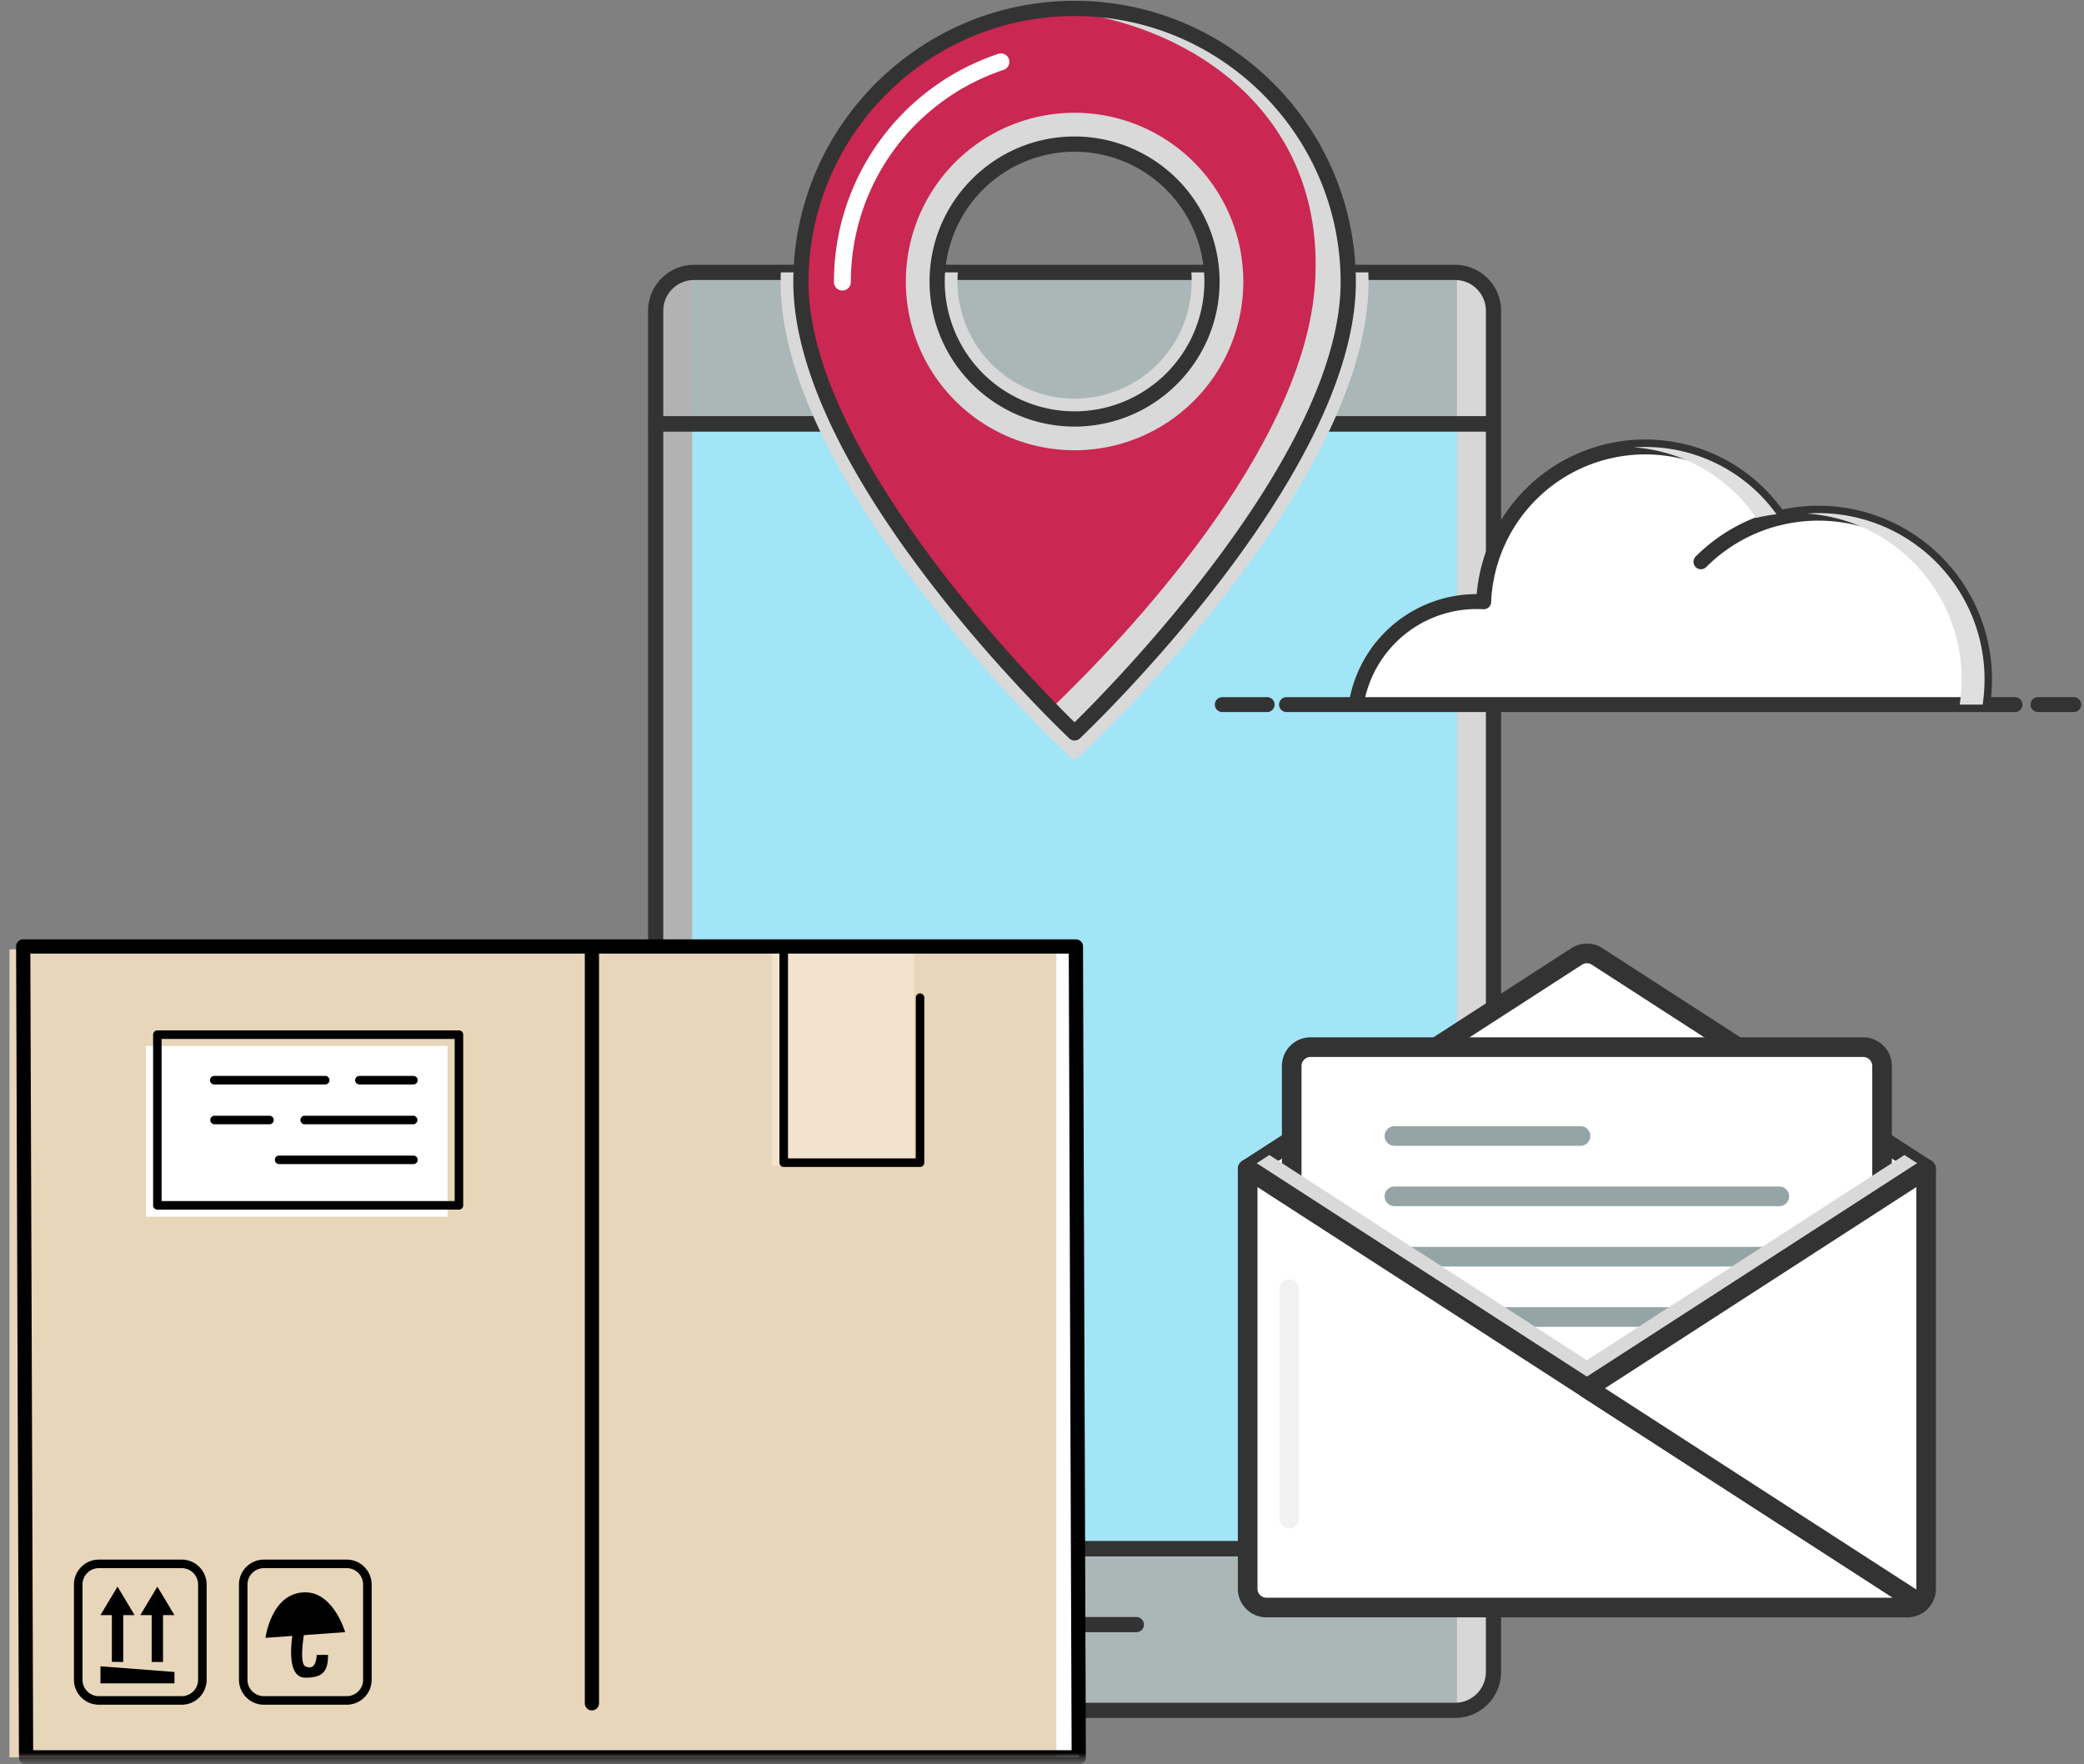 <svg stroke-width=".501" stroke-linejoin="bevel" fill-rule="evenodd" xmlns="http://www.w3.org/2000/svg" overflow="visible" width="129.635" height="109.721" viewBox="0 0 97.226 82.291"><rect x="0" y="0" width="97.226" height="82.291" fill="#808080" stroke="none"/><g transform="matrix(1 0 0 -1 0 82.291)" fill="none" stroke="#000" font-family="Times New Roman" font-size="16"><path d="M69.676 62.518H30.589V10.04h39.087v52.478z" fill="#a1e5f7" stroke="none"/><path d="M30.589 4.293c0-.99.802-1.793 1.792-1.793h35.503c.99 0 1.792.803 1.792 1.793v5.747H30.589V4.293zm39.087 63.5a1.79 1.79 0 01-1.792 1.79H32.381a1.79 1.79 0 01-1.792-1.79v-5.275h39.087v5.275z" fill="#abb7b7" stroke="none"/><path d="M67.974 69.58V2.505a1.79 1.79 0 011.702 1.788v63.5a1.79 1.79 0 01-1.702 1.787z" fill="#d7d7d7" stroke="none"/><path d="M30.589 67.793v-63.5c0-.96.755-1.741 1.703-1.788V69.58a1.79 1.79 0 01-1.703-1.787z" fill="#b2b2b2" stroke="none"/><path d="M67.885 2.146H32.381a2.148 2.148 0 00-2.146 2.147v5.747c0 .196.157.354.354.354h39.087a.354.354 0 00.356-.354V4.293a2.15 2.15 0 00-2.147-2.147M30.943 9.684V4.293a1.44 1.44 0 011.438-1.438h35.504a1.44 1.44 0 011.437 1.438v5.391H30.943zm38.733 52.479H30.589a.354.354 0 00-.354.355v5.275c0 1.182.962 2.146 2.146 2.146h35.504a2.15 2.15 0 002.147-2.146v-5.275a.355.355 0 00-.356-.355m-38.733.709h38.379v4.921c0 .792-.645 1.436-1.437 1.436H32.381a1.438 1.438 0 01-1.438-1.436v-4.921z" fill="#333" stroke="none"/><path d="M69.676 9.684H30.589a.354.354 0 00-.354.356v52.478c0 .197.157.354.354.354h39.087a.354.354 0 00.356-.354V10.04a.356.356 0 00-.356-.356m-38.733.71h38.379v51.769H30.943V10.394zm22.071-4.249h-5.763a.356.356 0 000 .71h5.763a.354.354 0 100-.71z" fill="#333" stroke="none"/><path d="M63.838 69.583H55.58a5.47 5.47 0 00-5.448-5.89 5.47 5.47 0 00-5.446 5.89h-8.258a13.63 13.63 0 01-.009-.452c0-2.118.66-4.379 1.682-6.613 3.434-7.512 10.97-14.716 11.381-15.106l.504-.477a.216.216 0 01.294 0l.504.477c.41.39 7.947 7.594 11.381 15.106 1.021 2.234 1.68 4.495 1.68 6.613 0 .151-.002.301-.007.452z" fill="#d9d9d9" stroke="none"/><path d="M62.899 69.131c0-8.937-12.767-21.032-12.767-21.032S37.365 60.194 37.365 69.131c0 7.052 5.716 12.766 12.767 12.766 7.052 0 12.767-5.714 12.767-12.766m-19.178.026a6.412 6.412 0 1112.824.002 6.412 6.412 0 01-12.824-.002z" fill="#ca2752" stroke="none"/><path d="M50.132 77.03a7.872 7.872 0 11.002-15.744 7.872 7.872 0 01-.002 15.744m0-14.284a6.412 6.412 0 10.002 12.824 6.412 6.412 0 00-.002-12.824z" fill="#d9d9d9" stroke="none"/><path d="M50.132 81.897c-.367 0-.73-.018-1.09-.048 6.561-.554 12.786-4.885 12.313-12.718-.473-7.845-9.041-16.756-12.339-19.921.847-.878 1.116-1.111 1.116-1.111s12.767 12.095 12.767 21.032c0 7.052-5.715 12.766-12.767 12.766z" fill="#d9d9d9" stroke="none"/><path d="M50.132 47.745a.351.351 0 00-.243.097c-.527.498-12.878 12.303-12.878 21.289 0 7.235 5.886 13.122 13.121 13.122 7.236 0 13.123-5.887 13.123-13.122 0-8.986-12.352-20.791-12.878-21.289a.356.356 0 00-.245-.097m0 33.798c-6.843 0-12.412-5.568-12.412-12.412 0-8.004 10.652-18.807 12.412-20.537 1.762 1.73 12.413 12.533 12.413 20.537 0 6.844-5.568 12.412-12.413 12.412m0-19.152c-3.73 0-6.765 3.036-6.765 6.766 0 3.731 3.035 6.767 6.765 6.767a6.775 6.775 0 006.767-6.767c0-3.73-3.036-6.766-6.767-6.766m0 12.823a6.063 6.063 0 01-6.056-6.057 6.064 6.064 0 016.056-6.056 6.064 6.064 0 016.058 6.056 6.063 6.063 0 01-6.058 6.057z" fill="#333" stroke="none"/><path d="M39.299 68.737a.394.394 0 00-.393.394c0 4.843 3.09 9.125 7.689 10.656a.395.395 0 00.249-.748 10.432 10.432 0 01-7.15-9.908.394.394 0 00-.395-.394zM.97.309h49.377l-.265 37.696H1.236L.97.309z" fill="#fff" stroke="none"/><path d="M.44.309h48.845v37.696H.44V.309z" fill="#e8d6ba" stroke="none"/><path d="M6.81 25.528h14.07v7.965H6.81v-7.965z" fill="#fff" stroke="none"/><path d="M36.011 27.917h6.637v10.088h-6.637V27.917z" fill="#f2e3ce" stroke="none"/><mask id="a"><rect x="-10%" y="-10%" width="120%" height="120%" fill="#fff" stroke="none"/></mask><g stroke-linejoin="miter" stroke="none" stroke-width=".117" fill="#000" stroke-miterlimit="79.84" mask="url(#a)"><mask id="b"><rect x="-10%" y="-10%" width="120%" height="120%" fill="#fff"/></mask><g mask="url(#b)"><mask id="c"><rect x="-10%" y="-10%" width="120%" height="120%" fill="#fff"/></mask><g mask="url(#c)"><mask id="d"><rect x="-10%" y="-10%" width="120%" height="120%" fill="#fff"/></mask><g mask="url(#d)"><path d="M27.615 2.499a.331.331 0 00-.332.332v35.041a.332.332 0 10.664 0V2.831a.332.332 0 00-.332-.332z"/></g></g></g></g><mask id="e"><rect x="-10%" y="-10%" width="120%" height="120%" fill="#fff" stroke="none"/></mask><g stroke-linejoin="miter" stroke="none" stroke-width=".117" fill="#000" stroke-miterlimit="79.84" mask="url(#e)"><mask id="f"><rect x="-10%" y="-10%" width="120%" height="120%" fill="#fff"/></mask><g mask="url(#f)"><mask id="g"><rect x="-10%" y="-10%" width="120%" height="120%" fill="#fff"/></mask><g mask="url(#g)"><mask id="h"><rect x="-10%" y="-10%" width="120%" height="120%" fill="#fff"/></mask><g mask="url(#h)"><path d="M42.922 27.851h-6.358a.2.2 0 00-.2.199v9.822a.2.2 0 00.399 0V28.25h5.961v7.499a.199.199 0 00.398 0V28.05a.2.2 0 00-.2-.199z"/></g></g></g></g><mask id="i"><rect x="-10%" y="-10%" width="120%" height="120%" fill="#fff" stroke="none"/></mask><g stroke-linejoin="miter" stroke="none" stroke-width=".117" fill="#000" stroke-miterlimit="79.84" mask="url(#i)"><mask id="j"><rect x="-10%" y="-10%" width="120%" height="120%" fill="#fff"/></mask><g mask="url(#j)"><path d="M.884.309L.751 38.138a.332.332 0 00.332.332h49.111a.332.332 0 00.332-.332L50.659.309a.337.337 0 00-.097-.234.33.33 0 00-.235-.098H1.216a.332.332 0 00-.332.332m48.978 37.497H1.415L1.547.641h48.448l-.133 37.165z"/></g></g><mask id="k"><rect x="-10%" y="-10%" width="120%" height="120%" fill="#fff" stroke="none"/></mask><g stroke-linejoin="miter" stroke="none" stroke-width=".117" fill="#000" stroke-miterlimit="79.84" mask="url(#k)"><path d="M11.149 3.928V8.37c0 .642.522 1.164 1.164 1.164h3.862c.642 0 1.164-.522 1.164-1.164V3.928c0-.642-.522-1.164-1.164-1.164h-3.862c-.642 0-1.164.522-1.164 1.164m1.164 5.208a.768.768 0 01-.767-.766V3.928c0-.422.344-.765.767-.765h3.862c.422 0 .765.343.765.765V8.37a.766.766 0 01-.765.766h-3.862z"/></g><mask id="l"><rect x="-10%" y="-10%" width="120%" height="120%" fill="#fff" stroke="none"/></mask><g stroke-linejoin="miter" stroke="none" stroke-width=".117" fill="#000" stroke-miterlimit="79.84" mask="url(#l)"><path d="M16.102 6.149l-3.716-.265s.265 2.123 1.857 2.123c1.328 0 1.859-1.858 1.859-1.858z"/></g><mask id="m"><rect x="-10%" y="-10%" width="120%" height="120%" fill="#fff" stroke="none"/></mask><g stroke-linejoin="miter" stroke="none" stroke-width=".117" fill="#000" stroke-miterlimit="79.84" mask="url(#m)"><path d="M13.713 6.415s-.531-2.39.53-2.39c.797 0 1.062.266 1.062 1.063h-.531s0-.797-.531-.531c-.335.167 0 1.858 0 1.858h-.53z"/></g><mask id="n"><rect x="-10%" y="-10%" width="120%" height="120%" fill="#fff" stroke="none"/></mask><g stroke-linejoin="miter" stroke="none" stroke-width=".117" fill="#000" stroke-miterlimit="79.84" mask="url(#n)"><path d="M3.45 3.928V8.37c0 .642.522 1.164 1.164 1.164h3.863c.641 0 1.163-.522 1.163-1.164V3.928c0-.642-.522-1.164-1.163-1.164H4.614c-.642 0-1.164.522-1.164 1.164m1.164 5.208a.767.767 0 01-.766-.766V3.928c0-.422.343-.765.766-.765h3.863c.421 0 .765.343.765.765V8.37a.767.767 0 01-.765.766H4.614z"/></g><mask id="o"><rect x="-10%" y="-10%" width="120%" height="120%" fill="#fff" stroke="none"/></mask><g stroke-linejoin="miter" stroke="none" stroke-width=".117" fill="#000" stroke-miterlimit="79.84" mask="url(#o)"><path d="M8.138 4.291V3.76H4.687v.797l3.451-.266z"/></g><mask id="p"><rect x="-10%" y="-10%" width="120%" height="120%" fill="#fff" stroke="none"/></mask><g stroke-linejoin="miter" stroke="none" stroke-width=".117" fill="#000" stroke-miterlimit="79.84" mask="url(#p)"><path d="M7.606 4.756c-.176.002-.353.003-.53.003v2.186h-.531l.797 1.328.796-1.328h-.532V4.756z"/></g><mask id="q"><rect x="-10%" y="-10%" width="120%" height="120%" fill="#fff" stroke="none"/></mask><g stroke-linejoin="miter" stroke="none" stroke-width=".117" fill="#000" stroke-miterlimit="79.84" mask="url(#q)"><path d="M5.749 4.758l-.531.006v2.181h-.531l.796 1.328.796-1.328h-.53V4.758z"/></g><path d="M7.143 26.059v7.964c0 .11.089.2.199.2h14.069a.2.2 0 00.199-.2v-7.964a.199.199 0 00-.199-.199H7.342a.199.199 0 00-.199.199m14.069 7.765H7.54v-7.565h13.672v7.565z" fill="#000" stroke="none"/><path d="M9.996 31.7h5.176a.199.199 0 110 .398H9.996a.199.199 0 110-.398zm6.772 0h2.519a.199.199 0 110 .398h-2.519a.199.199 0 110-.398zm-6.772-1.858h2.588a.2.2 0 010 .399H9.996a.2.2 0 010-.399zm4.234 0h5.057a.2.2 0 010 .399H14.23a.2.2 0 110-.399zm-1.209-1.858h6.266a.199.199 0 110 .398h-6.266a.199.199 0 110-.398z" fill="#000" stroke="none"/><path d="M73.555 37.672l-15.347-9.918 15.826-10.228L89.86 27.754l-15.346 9.918a.886.886 0 01-.959 0z" fill="#fff" stroke="none"/><path d="M74.034 17.068a.462.462 0 00-.248.073L57.96 27.369a.457.457 0 000 .769l15.347 9.918a1.34 1.34 0 001.455 0l15.347-9.918a.458.458 0 000-.769L74.283 17.141a.466.466 0 00-.249-.073M59.052 27.754l14.982-9.683 14.983 9.683-14.752 9.533a.427.427 0 01-.461 0l-14.752-9.533m14.503 9.918h.002-.002z" fill="#333" stroke="none"/><path d="M86.924 33.441h-25.78a.882.882 0 01-.881-.882V16.705h27.543v15.854a.882.882 0 01-.882.882z" fill="#fff" stroke="none"/><path d="M87.806 16.247H60.263a.458.458 0 00-.458.458v15.854c0 .739.601 1.34 1.339 1.34h25.78c.738 0 1.34-.601 1.34-1.34V16.705a.458.458 0 00-.458-.458m-27.085.916h26.627v15.396c0 .234-.19.424-.424.424h-25.78a.424.424 0 01-.423-.424V17.163z" fill="#333" stroke="none"/><mask id="r"><rect x="-10%" y="-10%" width="120%" height="120%" fill="#fff" stroke="none"/></mask><g stroke-linejoin="miter" stroke="none" stroke-width=".182" fill="#95a5a6" stroke-miterlimit="79.84" mask="url(#r)"><path d="M73.736 28.838h-8.679a.458.458 0 100 .916h8.679a.458.458 0 100-.916z"/></g><mask id="s"><rect x="-10%" y="-10%" width="120%" height="120%" fill="#fff" stroke="none"/></mask><g stroke-linejoin="miter" stroke="none" stroke-width=".182" fill="#95a5a6" stroke-miterlimit="79.84" mask="url(#s)"><path d="M83.011 26.022H65.057a.458.458 0 000 .917h17.954a.458.458 0 100-.917z"/></g><mask id="t"><rect x="-10%" y="-10%" width="120%" height="120%" fill="#fff" stroke="none"/></mask><g stroke-linejoin="miter" stroke="none" stroke-width=".182" fill="#95a5a6" stroke-miterlimit="79.84" mask="url(#t)"><path d="M83.011 23.207H65.057a.458.458 0 100 .916h17.954a.458.458 0 100-.916z"/></g><mask id="u"><rect x="-10%" y="-10%" width="120%" height="120%" fill="#fff" stroke="none"/></mask><g stroke-linejoin="miter" stroke="none" stroke-width=".182" fill="#95a5a6" stroke-miterlimit="79.84" mask="url(#u)"><path d="M80.372 20.392H65.057a.458.458 0 100 .916h15.315a.458.458 0 100-.916z"/></g><path d="M88.848 28.408l-1.042-.673-6.297-4.07-4.356-2.815-3.119-2.015-3.118 2.015-4.356 2.815-6.297 4.07-1.042.673-1.013-.654 2.055-1.328 8.628-5.576 4.131-2.67 1.012-.654 1.013.654 4.131 2.67 8.628 5.576.588.381 1.466.947-1.012.654z" fill="#d9d9d9" stroke="none"/><path d="M74.034 17.526L58.208 27.754V8.166c0-.268.125-.505.316-.664a.86.86 0 01.552-.204h29.917c.21 0 .402.079.552.204L74.034 17.526z" fill="#fff" stroke="none"/><path d="M88.993 6.84H59.076c-.305 0-.606.111-.846.31-.305.255-.48.625-.48 1.016v19.588a.458.458 0 00.707.384L89.794 7.887a.46.46 0 00.044-.737 1.33 1.33 0 00-.845-.31M58.666 26.913V8.166c0-.162.094-.265.151-.312a.407.407 0 01.259-.098h29.232L58.666 26.913z" fill="#333" stroke="none"/><path d="M89.86 8.166v19.588L74.034 17.526 89.545 7.502a.862.862 0 01.315.664z" fill="#fff" stroke="none"/><path d="M89.545 7.044a.452.452 0 00-.249.074l-15.51 10.023a.46.46 0 000 .77l15.826 10.227a.455.455 0 00.706-.384V8.166c0-.391-.175-.762-.48-1.016a.46.46 0 00-.293-.106M74.878 17.526L89.401 8.14l.001.026v18.747l-14.524-9.387z" fill="#333" stroke="none"/><path d="M60.144 10.983a.458.458 0 00-.458.458v10.71a.458.458 0 10.916 0v-10.71a.458.458 0 00-.458-.458z" fill="#f2f2f2" stroke="none"/><path d="M92.586 50.602A7.75 7.75 0 0183 58.13a7.534 7.534 0 01-6.246 3.31 7.542 7.542 0 01-7.535-7.223 5.691 5.691 0 01-5.949-4.796h29.228c.058.385.088.78.088 1.181z" fill="#fff" stroke="none"/><path d="M83 58.133a7.749 7.749 0 01-3.645-2.05m13.231-5.481A7.75 7.75 0 0183 58.13a7.534 7.534 0 01-6.246 3.31 7.542 7.542 0 01-7.535-7.223 5.691 5.691 0 01-5.949-4.796h29.228c.058.385.088.78.088 1.181zM60.02 49.421h33.986m-34.89 0h-2.091m39.723 0H95.08" stroke="#333" stroke-width=".696" stroke-linejoin="round" stroke-linecap="round" stroke-miterlimit="79.84"/><path d="M81.929 58.13c.31.076.628.133.952.17a7.54 7.54 0 01-6.65 3.121 7.54 7.54 0 005.698-3.291zm2.908.223c-.184 0-.365-.009-.545-.02 4.035-.273 7.224-3.629 7.224-7.731 0-.401-.032-.796-.089-1.181h1.071c.058.385.088.78.088 1.181a7.75 7.75 0 01-7.749 7.751z" fill="#dfdfdf" stroke="none"/></g></svg>